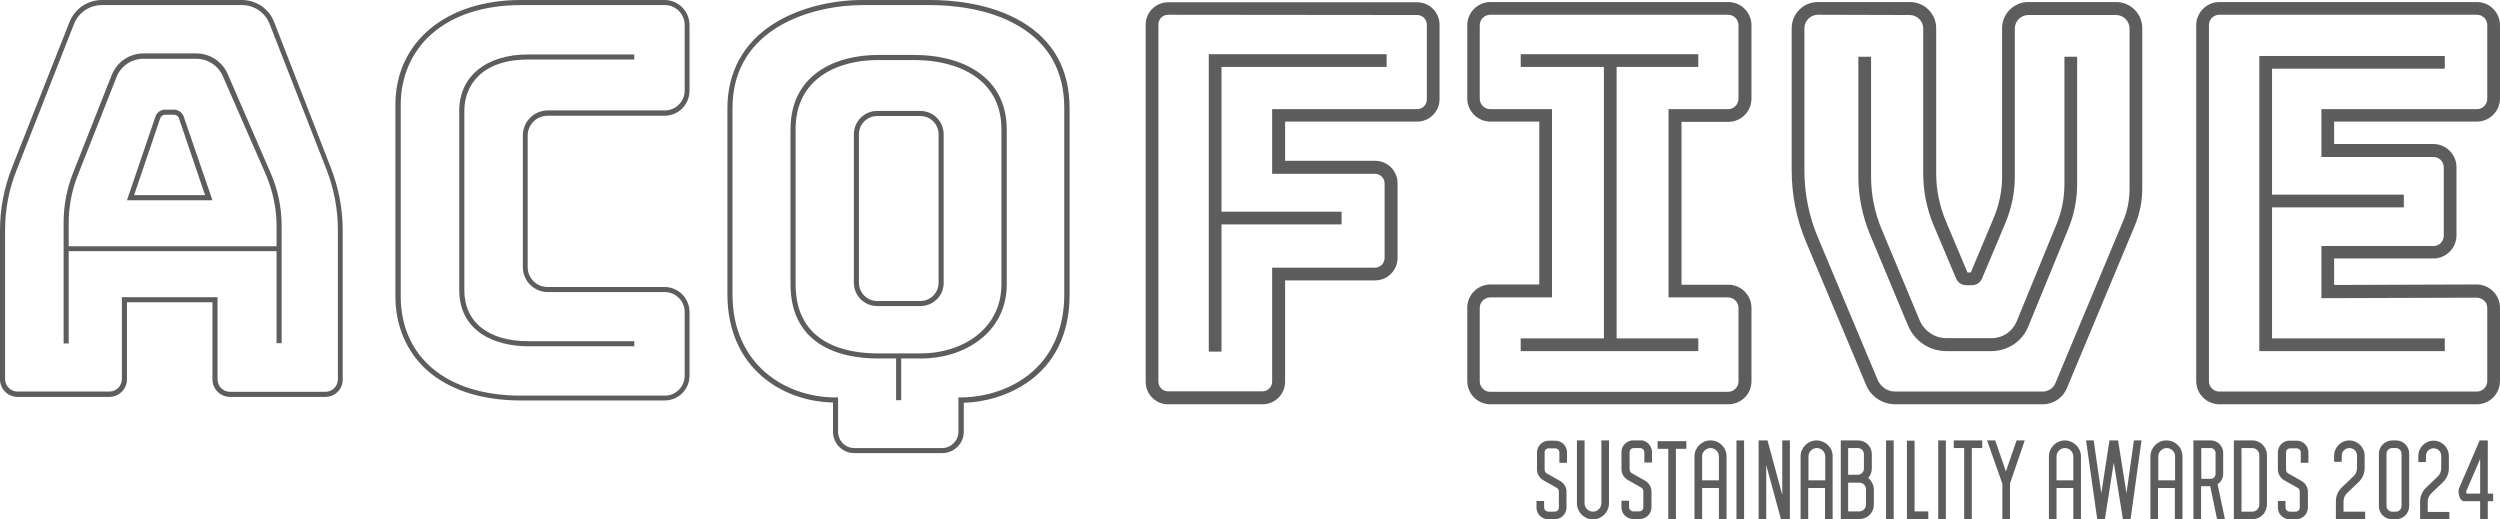 <?xml version="1.0" encoding="utf-8"?>
<!-- Generator: Adobe Illustrator 28.0.0, SVG Export Plug-In . SVG Version: 6.00 Build 0)  -->
<svg version="1.1" id="Layer_1" xmlns="http://www.w3.org/2000/svg" xmlns:xlink="http://www.w3.org/1999/xlink" x="0px" y="0px"
	 viewBox="0 0 982.6 204.1" style="enable-background:new 0 0 982.6 204.1;" xml:space="preserve">
<style type="text/css">
	.st0{fill:#5D5D5D;}
</style>
<path class="st0" d="M496.2,158.9h-37.1c-4.9,0-8.8-4-8.8-8.8V9.7c0-4.9,4-8.8,8.8-8.8H557c4.9,0,8.8,4,8.8,8.8V39
	c0,4.9-4,8.8-8.8,8.8h-51.9v15.4h35.4c4.9,0,8.8,4,8.8,8.8v29.4c0,4.9-4,8.8-8.8,8.8h-35.4v39.8C505.1,155,501.1,158.9,496.2,158.9
	L496.2,158.9z M459.1,5.8c-2.1,0-3.8,1.7-3.8,3.8v140.4c0,2.1,1.7,3.8,3.8,3.8h37.1c2.1,0,3.8-1.7,3.8-3.8v-44.8h40.4
	c2.1,0,3.8-1.7,3.8-3.8V72.1c0-2.1-1.7-3.8-3.8-3.8h-40.4V42.9H557c2.1,0,3.8-1.7,3.8-3.8V9.7c0-2.1-1.7-3.8-3.8-3.8L459.1,5.8
	L459.1,5.8z"/>
<path class="st0" d="M679.3,158.9h-93.5c-5,0-9.1-4.1-9.1-9.1v-28.9c0-5,4.1-9.1,9.1-9.1H605v-64h-19.2c-5,0-9.1-4.1-9.1-9.1V9.9
	c0-5,4.1-9.1,9.1-9.1h93.5c5,0,9.1,4.1,9.1,9.1v28.9c0,5-4.1,9.1-9.1,9.1h-18.4v64h18.4c5,0,9.1,4.1,9.1,9.1v28.9
	C688.4,154.9,684.3,158.9,679.3,158.9L679.3,158.9z M585.7,116.9c-2.2,0-4.1,1.8-4.1,4.1v28.9c0,2.2,1.8,4.1,4.1,4.1h93.5
	c2.2,0,4.1-1.8,4.1-4.1v-28.9c0-2.2-1.8-4.1-4.1-4.1h-23.4v-74h23.4c2.2,0,4.1-1.8,4.1-4.1V9.9c0-2.2-1.8-4.1-4.1-4.1h-93.5
	c-2.2,0-4.1,1.8-4.1,4.1v28.9c0,2.2,1.8,4.1,4.1,4.1H610v74L585.7,116.9L585.7,116.9z"/>
<path class="st0" d="M802.9,158.9h-58c-5,0-9.6-3-11.5-7.7l-23.5-56c-3.8-9-5.7-18.5-5.7-28.3V11.1c0-5.7,4.6-10.3,10.3-10.3h36.2
	c5.7,0,10.3,4.6,10.3,10.3v57.1c0,6.4,1.3,12.7,3.8,18.7l8.5,20.2h1.3l9.1-21.7c2.1-5.1,3.2-10.5,3.2-16V11.1
	c0-5.7,4.6-10.3,10.3-10.3h34.5c5.7,0,10.3,4.6,10.3,10.3v63c0,5-1,9.9-2.9,14.5l-26.7,63.9C810.8,156.4,807.1,158.9,802.9,158.9
	L802.9,158.9z M714.5,5.8c-2.9,0-5.3,2.4-5.3,5.3V67c0,9.1,1.8,18,5.3,26.3l23.5,56c1.2,2.8,3.9,4.6,6.9,4.6h58
	c2.1,0,4.1-1.3,4.9-3.2l26.7-63.9c1.7-4,2.5-8.3,2.5-12.6v-63c0-2.9-2.4-5.3-5.3-5.3h-34.5c-2.9,0-5.3,2.4-5.3,5.3v58.2
	c0,6.2-1.2,12.2-3.6,18l-9.3,22.1c-0.7,1.6-2.2,2.6-4,2.6h-2.2c-1.7,0-3.3-1-4-2.7l-8.7-20.6c-2.8-6.6-4.2-13.5-4.2-20.6v-57
	c0-2.9-2.4-5.3-5.3-5.3L714.5,5.8L714.5,5.8z"/>
<path class="st0" d="M973.5,158.9H872.3c-5,0-9.1-4.1-9.1-9.1V9.9c0-5,4.1-9.1,9.1-9.1h101.2c5,0,9.1,4.1,9.1,9.1v28.8
	c0,5-4.1,9.1-9.1,9.1h-56.1v8.8h39c5,0,9.1,4.1,9.1,9.1v26.8c0,5-4.1,9.1-9.1,9.1h-39v10.4l56-0.2h0c2.4,0,4.7,0.9,6.5,2.7
	c1.7,1.7,2.7,4,2.7,6.5v28.7C982.6,154.8,978.5,158.9,973.5,158.9L973.5,158.9z M872.3,5.8c-2.3,0-4.1,1.8-4.1,4.1v139.9
	c0,2.3,1.8,4.1,4.1,4.1h101.2c2.3,0,4.1-1.9,4.1-4.1v-28.7c0-1.1-0.4-2.2-1.2-2.9s-1.8-1.2-2.9-1.2h0l-61.1,0.2V96.7h44
	c2.3,0,4.1-1.8,4.1-4.1V65.8c0-2.3-1.8-4.1-4.1-4.1h-44V42.9h61.1c2.3,0,4.1-1.8,4.1-4.1V9.9c0-2.3-1.8-4.1-4.1-4.1
	C973.5,5.8,872.3,5.8,872.3,5.8z"/>
<polygon class="st0" points="960.9,27 960.9,22 888,22 888,138 960.9,138 960.9,133 893,133 893,81.5 944.8,81.5 944.8,76.5 
	893,76.5 893,27 "/>
<path class="st0" d="M782.9,138H765c-6.6,0-12.5-3.9-15.1-10.1L735,92.2c-3-7.3-4.6-14.9-4.6-22.8V22.3h5v47
	c0,7.2,1.4,14.2,4.2,20.9l14.9,35.7c1.8,4.2,5.9,7,10.5,7h17.9c4.2,0,8-2.5,9.7-6.5l15.7-38.3c2.1-5.1,3.1-10.4,3.1-15.8v-50h5v50
	c0,6.1-1.2,12.1-3.5,17.7l-15.7,38.3C794.8,134.2,789.2,137.9,782.9,138L782.9,138z"/>
<polygon class="st0" points="667.5,26.3 667.5,21.3 597.7,21.3 597.7,26.3 630.4,26.3 630.4,133 597.7,133 597.7,138 667.5,138 
	667.5,133 635.4,133 635.4,26.3 "/>
<polygon class="st0" points="545,26.3 545,21.3 475.1,21.3 475.1,138.2 480.1,138.2 480.1,88.2 527.3,88.2 527.3,83.2 480.1,83.2 
	480.1,26.3 "/>
<path class="st0" d="M361.7,120.3h-16.9c-5.1,0-9.2-4.1-9.2-9.2V52.8c0-5.1,4.1-9.2,9.2-9.2h16.9c5.1,0,9.2,4.1,9.2,9.2v58.3
	C371,116.2,366.8,120.3,361.7,120.3z M344.8,45.6c-4,0-7.2,3.2-7.2,7.2v58.3c0,4,3.2,7.2,7.2,7.2h16.9c4,0,7.2-3.2,7.2-7.2V52.8
	c0-4-3.2-7.2-7.2-7.2H344.8z"/>
<path class="st0" d="M370.3,178.1h-34.5c-4.7,0-8.4-3.8-8.4-8.4v-11.5c-20.2-0.4-41.5-13.8-41.5-42.5V42.5c0-14,6.2-25.5,17.9-33
	c9.3-6,22.2-9.5,35.2-9.5h26.7c8,0,23.4,1.1,36,8.6c12.4,7.4,18.7,18.8,18.7,34v73.2c0,33-26.7,42.2-41.6,42.5v11.5
	C378.8,174.3,375,178.1,370.3,178.1L370.3,178.1z M339,2c-19,0-51.1,8.5-51.1,40.5v73.2c0,27.8,21,40.5,40.5,40.5h1v13.5
	c0,3.6,2.9,6.4,6.4,6.4h34.5c3.5,0,6.4-2.9,6.4-6.4v-13.5h1.1c4.5,0,16.2-0.9,26.4-8.8c9.2-7.2,14.1-18.2,14.1-31.7V42.5
	c0-14.4-6-25.2-17.8-32.2C388.5,3.1,373.5,2,365.7,2L339,2L339,2z"/>
<path class="st0" d="M359.5,21.6H345c-16.6,0-34.3,7.7-34.3,29.2v60.9c0,10.6,3.8,18.4,11.3,23.4c7.3,4.8,16.5,5.8,23.1,5.8h7.1
	v16.4h2v-16.4h8c16.6,0,33.5-10,33.5-29.2V50.8C395.6,29.3,377,21.6,359.5,21.6L359.5,21.6z M393.6,111.7
	c0,17.9-15.8,27.2-31.5,27.2H345c-12.1,0-32.3-3.5-32.3-27.2V50.8c0-20.1,16.7-27.2,32.3-27.2h14.5c16.5,0,34.1,7.1,34.1,27.2
	L393.6,111.7L393.6,111.7z"/>
<path class="st0" d="M261.2,157.4h-56.5c-15.5,0-28.3-4.2-37-12c-8-7.3-12.3-17.4-12.3-29.1V41.2c0-24.6,19.8-41.2,49.3-41.2h56.5
	c5.4,0,9.8,4.4,9.8,9.8v25.9c0,5.4-4.4,9.8-9.8,9.8h-46c-4.3,0-7.8,3.5-7.8,7.8V105c0,4.3,3.5,7.8,7.8,7.8h46c5.4,0,9.8,4.4,9.8,9.8
	v25.1C271,153.1,266.6,157.4,261.2,157.4z M204.7,2c-14.6,0-26.8,4-35.2,11.5c-7.8,6.9-12,16.8-12,27.7v75.1
	c0,24.2,18.1,39.2,47.3,39.2h56.5c4.3,0,7.8-3.5,7.8-7.8v-25.1c0-4.3-3.5-7.8-7.8-7.8h-46c-5.4,0-9.8-4.4-9.8-9.8V53.2
	c0-5.4,4.4-9.8,9.8-9.8h46c4.3,0,7.8-3.5,7.8-7.8V9.8c0-4.3-3.5-7.8-7.8-7.8L204.7,2L204.7,2z"/>
<path class="st0" d="M249.3,136.1h-41.7c-13.1,0-27.1-5.8-27.1-22.2V43.5c0-13.5,10.6-22.1,27.1-22.1h41.7v2h-41.7
	c-18.5,0-25.1,10.4-25.1,20.1V114c0,12.6,9.4,20.1,25.1,20.1h41.7V136.1z"/>
<path class="st0" d="M127.9,156H90.4c-3.8,0-6.9-3.1-6.9-6.9v-30.3H49.9v30.3c0,3.8-3.1,6.9-6.9,6.9H6.9c-3.8,0-6.9-3.1-6.9-6.9
	V90.5c0-8.5,1.6-16.7,4.7-24.6L27.3,8.7C29.4,3.4,34.4,0,40.1,0h54.9c5.7,0,10.8,3.4,12.8,8.8l22.3,57.3c3,7.8,4.6,15.9,4.6,24.3
	v58.7C134.8,152.9,131.7,156,127.9,156L127.9,156z M47.9,116.8h37.6v32.3c0,2.7,2.2,4.9,4.9,4.9h37.5c2.7,0,4.9-2.2,4.9-4.9V90.4
	c0-8.1-1.5-16-4.4-23.6L106,9.5C104.3,5,100,2,95.1,2H40.1c-4.9,0-9.2,2.9-11,7.4L6.6,66.7C3.5,74.3,2,82.3,2,90.5v58.5
	c0,2.7,2.2,4.9,4.9,4.9H43c2.7,0,4.9-2.2,4.9-4.9C47.9,149.1,47.9,116.8,47.9,116.8z M83.5,78.7H49.9l11.2-32.9
	c0.5-1.6,2.1-2.7,3.8-2.7h3.5c1.7,0,3.2,1.1,3.8,2.7L83.5,78.7z M52.7,76.7h27.9L70.3,46.4c-0.3-0.8-1-1.3-1.9-1.3h-3.5
	c-0.8,0-1.6,0.5-1.9,1.3L52.7,76.7L52.7,76.7z"/>
<path class="st0" d="M106.2,67.6L89.5,29.1c-2.1-4.9-7-8.1-12.3-8.1H56.4c-5.5,0-10.4,3.3-12.5,8.5L28.7,68
	C26.2,74.3,25,80.9,25,87.7v47.3h2V98.7h81.7v36.2h2V88.9C110.7,81.5,109.2,74.3,106.2,67.6z M27,96.8v-9.1c0-6.5,1.2-12.8,3.6-18.9
	l15.2-38.5c1.7-4.4,5.9-7.2,10.6-7.2h20.7c4.6,0,8.7,2.7,10.5,6.9l16.8,38.4c2.8,6.5,4.3,13.4,4.3,20.5v7.9L27,96.8L27,96.8z"/>
<path class="st0" d="M845.2,179.4v24.7h3v-12.3h6.6v12.3h3v-24.7c0-3.5-2.8-6.3-6.3-6.3h-0.1C848,173.1,845.2,176,845.2,179.4z
	 M854.9,179.4v9.4h-6.6v-9.4c0-1.8,1.5-3.3,3.3-3.3S854.9,177.6,854.9,179.4z"/>
<polygon class="st0" points="838.7,173.1 835.8,193.9 832.5,173.1 829.1,173.1 825.9,193.9 822.9,173.1 819.9,173.1 824.3,204.1 
	827.3,204.1 830.8,181.8 834.4,204.1 837.4,204.1 841.7,173.1 "/>
<path class="st0" d="M873.8,186.3V178c0-2.7-2.2-4.9-4.9-4.9h-6.8v31h3v-13h3.6l2.7,13h3.1l-2.9-13.8
	C873,189.4,873.8,187.9,873.8,186.3L873.8,186.3z M870.8,186.3c0,1.1-0.9,1.9-1.9,1.9h-3.7v-12.1h3.7c1.1,0,1.9,0.9,1.9,1.9V186.3
	L870.8,186.3z"/>
<path class="st0" d="M878,204.1h7.2c3.2,0,5.8-2.6,5.8-5.8v-19.4c0-3.2-2.6-5.8-5.7-5.8H878V204.1z M885.2,176.1
	c1.5,0,2.8,1.2,2.8,2.8v19.4c0,1.5-1.2,2.8-2.8,2.8H881v-25L885.2,176.1L885.2,176.1z"/>
<path class="st0" d="M917.4,179.1v2.4h3v-2.4c0-1.6,1.3-3,3-3s3,1.3,3,3v4.9c0,1.2-0.5,2.3-1.3,3.1l-4.8,4.6
	c-1.4,1.4-2.2,3.3-2.2,5.3v7.1h11.5v-3h-8.5v-4.1c0-1.2,0.5-2.3,1.3-3.1l4.8-4.6c1.4-1.4,2.2-3.3,2.2-5.3v-4.9c0-3.3-2.7-5.9-5.9-6
	h-0.1C920.1,173.1,917.4,175.8,917.4,179.1z"/>
<path class="st0" d="M935,178.3v20.6c0,2.9,2.3,5.2,5.2,5.2h1.5c2.9,0,5.2-2.3,5.2-5.2v-20.6c0-2.9-2.3-5.2-5.2-5.2h-1.5
	C937.3,173.2,935,175.5,935,178.3L935,178.3z M943.9,178.3v20.6c0,1.2-1,2.2-2.2,2.2h-1.5c-1.2,0-2.2-1-2.2-2.2v-20.6
	c0-1.2,1-2.2,2.2-2.2h1.5C942.9,176.1,943.9,177.1,943.9,178.3z"/>
<path class="st0" d="M974.6,173.1l-8,18.6c-0.4,0.9-0.4,1.9-0.1,2.8l0.2,0.8c0.3,1.1,1.2,1.8,2.1,1.7h6v7.1h3V197h2.1v-3h-2.1v-20.9
	H974.6L974.6,173.1z M968.8,194C968.8,194,968.8,194,968.8,194C968.8,194,968.8,194,968.8,194L968.8,194L968.8,194z M974.8,194h-5.3
	l-0.1-0.4c-0.1-0.2-0.1-0.5,0-0.7l5.4-12.5V194L974.8,194z"/>
<path class="st0" d="M603.9,196.9v2.6c0,2.6,2.1,4.6,4.7,4.6h2.4c2.6,0,4.7-2.1,4.7-4.6v-6.2c0-1.7-0.9-3.3-2.4-4.2l-5.3-3
	c-0.6-0.3-0.9-0.9-0.9-1.6v-6.7c0-0.9,0.7-1.6,1.7-1.6h2.4c0.9,0,1.7,0.7,1.7,1.6v4.1h3v-4.1c0-2.6-2.1-4.6-4.7-4.6h-2.4
	c-2.6,0-4.7,2.1-4.7,4.6v6.7c0,1.7,0.9,3.3,2.4,4.2l5.3,3c0.6,0.3,0.9,0.9,0.9,1.6v6.2c0,0.9-0.7,1.6-1.7,1.6h-2.4
	c-0.9,0-1.7-0.7-1.7-1.6v-2.6H603.9z"/>
<path class="st0" d="M637.3,177.7v6.7c0,1.7,0.9,3.3,2.4,4.2l5.3,3c0.6,0.3,0.9,0.9,0.9,1.6v6.2c0,0.9-0.7,1.6-1.7,1.6H642
	c-0.9,0-1.7-0.7-1.7-1.6v-2.6h-3v2.6c0,2.6,2.1,4.6,4.7,4.6h2.4c2.6,0,4.7-2.1,4.7-4.6v-6.2c0-1.7-0.9-3.3-2.4-4.2l-5.3-3
	c-0.6-0.3-0.9-0.9-0.9-1.6v-6.7c0-0.9,0.7-1.6,1.7-1.6h2.4c0.9,0,1.7,0.7,1.7,1.6v4.1h3v-4.1c0-2.2-1.6-4.1-3.7-4.6h-4.2
	C638.9,173.5,637.3,175.4,637.3,177.7z"/>
<path class="st0" d="M895.3,177.8v6.7c0,1.7,0.9,3.3,2.4,4.2l5.3,3c0.6,0.3,0.9,0.9,0.9,1.6v6.2c0,0.9-0.7,1.6-1.7,1.6H900
	c-0.9,0-1.7-0.7-1.7-1.6v-2.6h-3v2.6c0,2.6,2.1,4.6,4.7,4.6h2.4c2.6,0,4.7-2.1,4.7-4.6v-6.2c0-1.7-0.9-3.3-2.4-4.2l-5.3-3
	c-0.6-0.3-0.9-0.9-0.9-1.6v-6.7c0-0.9,0.7-1.6,1.7-1.6h2.4c0.9,0,1.7,0.7,1.7,1.6v4.1h3v-4.1c0-2.6-2.1-4.6-4.6-4.6H900
	C897.4,173.1,895.3,175.2,895.3,177.8L895.3,177.8z"/>
<path class="st0" d="M811.7,173.1h-0.1c-3.5,0-6.3,2.9-6.3,6.3v24.7h3v-12.3h6.6v12.3h3v-24.7C817.9,176,815.1,173.2,811.7,173.1z
	 M814.9,188.8h-6.6v-9.4c0-1.8,1.5-3.3,3.3-3.3s3.3,1.5,3.3,3.3V188.8z"/>
<path class="st0" d="M954.2,197.1c0-1.2,0.5-2.3,1.3-3.1l4.8-4.6c1.4-1.4,2.2-3.3,2.2-5.3v-4.9c0-3.3-2.7-6-6-6s-6,2.7-6,6v2.4h3
	v-2.4c0-1.6,1.3-3,3-3s3,1.3,3,3v4.9c0,1.2-0.5,2.3-1.3,3.1l-4.8,4.6c-1.4,1.4-2.2,3.3-2.2,5.3v7.1h11.5v-3h-8.5V197.1z"/>
<path class="st0" d="M714.1,173.1H714c-3.5,0-6.3,2.9-6.3,6.3v24.7h3v-12.3h6.6v12.3h3v-24.7C720.4,176,717.6,173.2,714.1,173.1z
	 M717.4,188.8h-6.6v-9.4c0-1.8,1.5-3.3,3.3-3.3s3.3,1.5,3.3,3.3V188.8z"/>
<path class="st0" d="M666,179.4v24.7h3v-12.3h6.6v12.3h3v-24.7c0-3.5-2.8-6.3-6.3-6.3h-0.1C668.8,173.1,666,176,666,179.4z
	 M669,179.4c0-1.8,1.5-3.3,3.3-3.3s3.3,1.5,3.3,3.3v9.4H669V179.4z"/>
<path class="st0" d="M632.4,197.8v-24.7h-3v24.7c0,1.8-1.5,3.3-3.3,3.3s-3.3-1.5-3.3-3.3v-24.7h-3v24.7c0,3.5,2.8,6.3,6.2,6.3h0.2
	C629.6,204.1,632.4,201.3,632.4,197.8L632.4,197.8z"/>
<rect x="761.8" y="173.1" class="st0" width="3" height="31"/>
<rect x="741.3" y="173.1" class="st0" width="3" height="31"/>
<polygon class="st0" points="752.5,201 752.5,173.2 749.5,173.2 749.5,204 757.9,204 757.9,201 "/>
<rect x="682.5" y="173.1" class="st0" width="3" height="31"/>
<polygon class="st0" points="795.8,173.1 792.6,173.1 788.4,185.3 784.2,173.1 781,173.1 787,190.1 787,204.1 790,204.1 790,190.1 
	"/>
<polygon class="st0" points="694.2,204.1 694.2,182.8 700,204.1 703.5,204.1 703.5,173.1 700.5,173.1 700.5,194.5 694.7,173.1 
	691.2,173.1 691.2,204.1 "/>
<path class="st0" d="M734.3,187.8c0.8-0.9,1.4-2.2,1.4-3.6v-5.7c0-3-2.4-5.4-5.4-5.4h-6.8V204h7.4c3.1,0,5.6-2.5,5.6-5.6v-6.2
	C736.4,190.4,735.5,188.9,734.3,187.8L734.3,187.8z M726.4,176.1h3.8c1.3,0,2.4,1.1,2.4,2.4v5.7c0,1.3-1.1,2.4-2.4,2.4h-3.8V176.1
	L726.4,176.1z M733.4,198.4c0,1.4-1.2,2.6-2.6,2.6h-4.4v-11.3h4.4c1.4,0,2.6,1.1,2.6,2.6V198.4L733.4,198.4z"/>
<polygon class="st0" points="662.8,173.4 651.5,173.4 651.5,176.4 655.7,176.4 655.7,204.1 658.7,204.1 658.7,176.4 662.8,176.4 "/>
<polygon class="st0" points="779.1,173.1 767.9,173.1 767.9,176.1 772,176.1 772,204.1 775,204.1 775,176.1 779.1,176.1 "/>
</svg>

